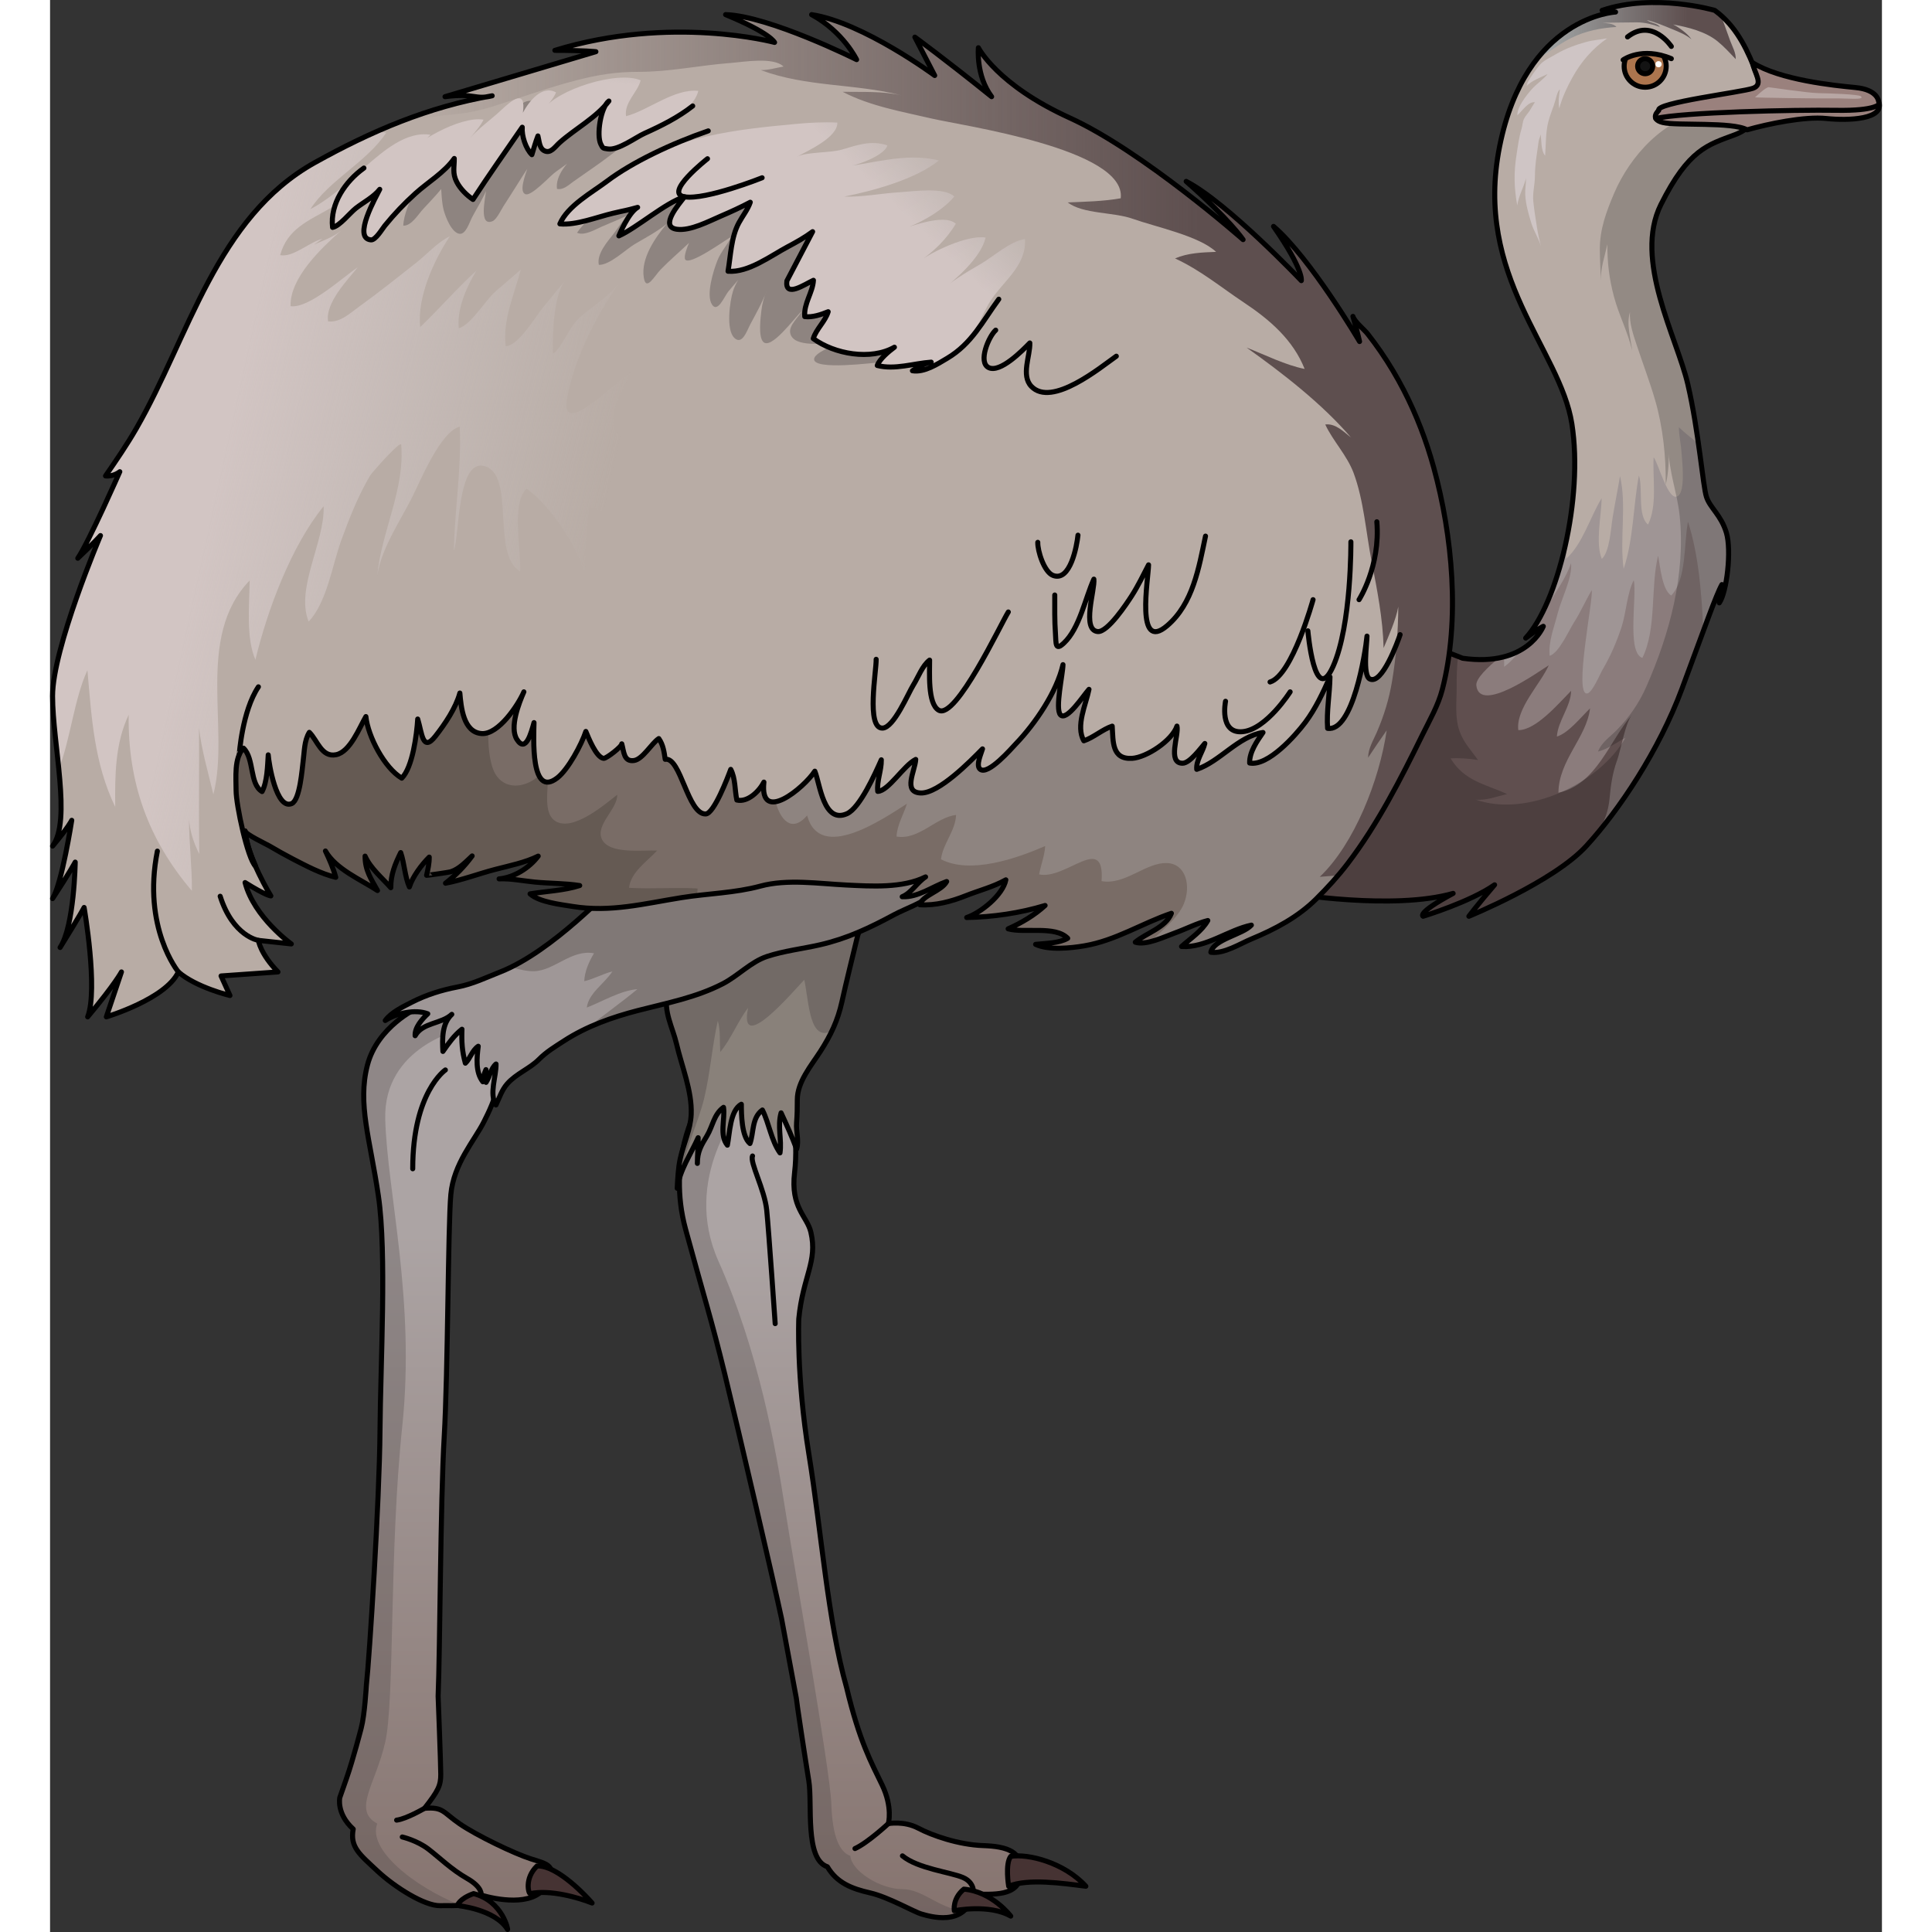 <?xml version="1.0" encoding="utf-8"?>
<!-- Created by: Science Figures, www.sciencefigures.org, Generator: Science Figures Editor -->
<!DOCTYPE svg PUBLIC "-//W3C//DTD SVG 1.1//EN" "http://www.w3.org/Graphics/SVG/1.1/DTD/svg11.dtd">
<svg version="1.1" id="Layer_1" xmlns="http://www.w3.org/2000/svg" xmlns:xlink="http://www.w3.org/1999/xlink" 
	 width="800px" height="800px" viewBox="0 0 363.332 383.188" enable-background="new 0 0 363.332 383.188"
	 xml:space="preserve">
<rect x="0" y="0" width="363.332" height="383.188" fill="#333333" stroke="none"/>
<g>
	<path fill="#B8ACA5" d="M245.956,177.193c0,0,20.417,3.402,32.327,0c-7.373,3.969-5.955,4.537-5.955,4.537
		s9.358-2.836,14.179-6.239c-3.403,3.97-5.104,6.239-5.104,6.239s16.731-6.807,23.253-13.896s14.462-18.999,18.999-31.192
		s6.806-18.715,7.939-20.7c0,0-0.436,2.924-0.523,3.628c1.496-2.113,2.464-10.387,1.408-13.908s-3.257-4.929-3.961-7.13
		s-1.517-12.977-3.684-22.31S314,51.556,319.5,40.556s9.334-11.833,14.667-13.833s6.166-7.167,4.333-12
		c-1.704-4.494-3.696-8.843-7.45-11.978c-0.284-0.237-0.578-0.467-0.883-0.689c0,0-12.001-3.5-22.334,0
		c2,0.167,2.667,0.333,2.667,0.333s-17.833,0.833-23,26.667s11.999,40.167,14.333,55s-2.828,35.667-9.164,42.5
		c2.664-2,3.498-2.334,3.498-2.334s-3.166,8.167-16,6.334c-14-5.668-13-2.834-13-2.834L245.956,177.193z"/>
	<g>
		<path fill="#8F9595" d="M302.314,96.417l-0.069,0.014c-0.007,0.094-0.014,0.188-0.021,0.282
			C302.257,96.615,302.279,96.512,302.314,96.417z"/>
		<path fill="#9F9595" d="M332.479,105.663c-1.056-3.521-3.257-4.929-3.961-7.13c-0.408-1.278-0.856-5.452-1.582-10.551
			c-1.324-1.053-2.67-2.083-3.879-3.246c0.017,1.682,0.418,3.341,0.526,5.023c0.1,1.529,0.823,7.508-0.687,8.605
			c-1.939,1.411-3.951-6.725-4.851-7.65c-0.227,4.198,0.782,9.482-1.102,13.327c-2.165-1.737-0.962-7.202-1.815-9.743
			c-1.15,6.059-1.048,12.609-3.029,18.523c-0.827-5.98,0.638-12.625-0.719-18.392c-0.456,2.743-1.032,5.532-1.479,8.306
			c-0.33,2.051-0.566,6.715-2.134,8.117c-1.313-3.165-0.071-8.609-0.028-12.045c-2.279,3.724-3.757,9.069-7.035,12.017
			c-0.124-1.864,0.29-3.692,0.531-5.536c0.06-0.451,0.099-0.923,0.134-1.403c-1.619,9.695-4.954,18.63-8.7,22.671
			c2.664-2,3.498-2.334,3.498-2.334s-2.378,6.113-11.337,6.57c0.311,1.943,0.723,3.898,1.275,5.869
			c2.289,8.17,5.105,16.838,14.029,19.36c4.93,1.394,9.837,0.976,14.317-1.171c3.536-5.564,6.834-11.845,9.202-18.209
			c4.537-12.193,6.806-18.715,7.939-20.7c0,0-0.436,2.924-0.523,3.628C332.566,117.458,333.534,109.184,332.479,105.663z"/>
	</g>
	<path fill="#A7ACAC" d="M333.25,8.14c-0.506-1.331-0.943-2.694-1.461-4.012c-0.169-0.43-0.367-0.836-0.578-1.234
		c-0.057-0.048-0.104-0.102-0.161-0.149c-0.284-0.237-0.578-0.467-0.883-0.689c0,0-12.001-3.5-22.334,0
		c2,0.167,2.667,0.333,2.667,0.333s-8.734,0.421-15.75,9.524c0.045-0.026,0.094-0.055,0.134-0.079
		c2.292-1.397,4.435-3.122,6.842-4.315c2.804-1.39,5.872-1.98,8.937-2.172c-0.54-0.708-1.93-0.72-2.752-0.834
		c2.267-0.008,4.536-0.078,6.811-0.078c1.606,0,3.104,0.416,4.575,0.916c-0.573-0.824-1.871-0.734-2.59-1.383
		c1.79,0.448,3.426,1.158,5.124,1.855c1.229,0.506,2.727,1.1,3.726,1.979c-0.722-1.096-2.483-2.372-3.637-2.948
		c2.99,0.546,6.431,1.408,8.808,3.339c1.338,1.086,2.432,2.315,3.61,3.538C334.35,10.4,333.715,9.366,333.25,8.14z"/>
	<linearGradient id="SVGID_1_" gradientUnits="userSpaceOnUse" x1="294.75" y1="6.207" x2="334.337" y2="6.207">
		<stop  offset="0" style="stop-color:#5C4F4F;stop-opacity:0"/>
		<stop  offset="0.758" style="stop-color:#5E4F4F"/>
	</linearGradient>
	<path fill="url(#SVGID_1_)" d="M333.25,8.14c-0.506-1.331-0.943-2.694-1.461-4.012c-0.169-0.43-0.367-0.836-0.578-1.234
		c-0.057-0.048-0.104-0.102-0.161-0.149c-0.284-0.237-0.578-0.467-0.883-0.689c0,0-12.001-3.5-22.334,0
		c2,0.167,2.667,0.333,2.667,0.333s-8.734,0.421-15.75,9.524c0.045-0.026,0.094-0.055,0.134-0.079
		c2.292-1.397,4.435-3.122,6.842-4.315c2.804-1.39,5.872-1.98,8.937-2.172c-0.54-0.708-1.93-0.72-2.752-0.834
		c2.267-0.008,4.536-0.078,6.811-0.078c1.606,0,3.104,0.416,4.575,0.916c-0.573-0.824-1.871-0.734-2.59-1.383
		c1.79,0.448,3.426,1.158,5.124,1.855c1.229,0.506,2.727,1.1,3.726,1.979c-0.722-1.096-2.483-2.372-3.637-2.948
		c2.99,0.546,6.431,1.408,8.808,3.339c1.338,1.086,2.432,2.315,3.61,3.538C334.35,10.4,333.715,9.366,333.25,8.14z"/>
	<path fill="#8B7C7C" d="M321.537,118.111c-1.812-1.104-2.204-5.892-2.595-7.915c-1.558,6.351-0.243,14.4-3.124,20.292
		c-3.172-1.037-1.015-12.487-1.713-15.419c-1.354,2.636-1.479,6.44-2.435,9.339c-0.963,2.918-2.183,5.756-3.743,8.402
		c-0.473,0.799-2.027,4.577-3.051,4.728c-2.688,0.394,1.194-18.457,0.908-20.492c-1.238,2.068-2.211,4.345-3.523,6.392
		c-1.061,1.652-2.947,6.011-4.826,6.638c-0.305-2.846,0.919-5.737,1.591-8.446c0.692-2.794,2.961-7.097,2.65-9.925
		c-1.101,3.162-3.325,6.132-5.053,8.976c-0.927,1.525-1.897,3.354-2.973,5.152c1.887-1.357,2.516-1.611,2.516-1.611
		s-1.097,2.82-4.604,4.773c-0.958,1.279-2.002,2.42-3.166,3.254v-1.994c-2.156,0.569-4.855,0.782-8.229,0.301
		c-1.887-0.764-3.492-1.369-4.874-1.852c-0.047,0.715-0.068,1.44-0.038,2.188c0.369,8.938,7.448,17.311,11.937,24.635
		c1.519,2.477,6.091,11.402,11.254,17.353c2.416-1.602,4.618-3.314,6.21-5.045c6.521-7.089,14.462-18.999,18.999-31.192
		c1.729-4.646,3.126-8.463,4.259-11.524c-0.326-7.093-0.896-15-3.048-21.631C324.015,107.718,324.635,114.895,321.537,118.111z"/>
	<g>
		<path fill="#604F4F" d="M313.759,141.768c-4.45,5.076-6.995,13.842-14.593,15.46c0.042-6.422,5.621-11.013,6.269-16.729
			c-1.847,1.789-4.276,4.89-6.579,5.592c0.221-3.159,2.744-5.896,2.83-9.079c-2.41,2.422-6.955,7.833-10.479,7.801
			c-0.53-4.267,4.441-9.19,6.038-12.861c-1.946,1.201-13.724,9.731-14.361,4.01c-0.153-1.378,2.291-3.623,4.444-5.458
			c-1.962,0.375-4.324,0.459-7.16,0.055c-14-5.668-13-2.834-13-2.834l-21.211,49.471c0,0,20.417,3.402,32.327,0
			c-7.373,3.969-5.955,4.537-5.955,4.537s9.358-2.836,14.179-6.239c-3.403,3.97-5.104,6.239-5.104,6.239
			c7.156-2.912,14.646-6.5,20.615-11.451c3.98-3.303,6.791-6.713,7.286-11.875c0.26-2.715,0.555-4.994,1.498-7.6
			C311.549,148.738,312.441,143.309,313.759,141.768z"/>
	</g>
	<path fill="none" stroke="#000000" stroke-linecap="round" stroke-linejoin="round" stroke-miterlimit="10" d="M245.956,177.193
		c0,0,20.417,3.402,32.327,0c-7.373,3.969-5.955,4.537-5.955,4.537s9.358-2.836,14.179-6.239c-3.403,3.97-5.104,6.239-5.104,6.239
		s16.731-6.807,23.253-13.896s14.462-18.999,18.999-31.192s6.806-18.715,7.939-20.7c0,0-0.436,2.924-0.523,3.628
		c1.496-2.113,2.464-10.387,1.408-13.908s-3.257-4.929-3.961-7.13s-1.517-12.977-3.684-22.31S314,51.556,319.5,40.556
		s9.334-11.833,14.667-13.833s6.166-7.167,4.333-12c-1.704-4.494-3.696-8.843-7.45-11.978c-0.284-0.237-0.578-0.467-0.883-0.689
		c0,0-12.001-3.5-22.334,0c2,0.167,2.667,0.333,2.667,0.333s-17.833,0.833-23,26.667s11.999,40.167,14.333,55
		s-2.828,35.667-9.164,42.5c2.664-2,3.498-2.334,3.498-2.334s-3.166,8.167-16,6.334c-14-5.668-13-2.834-13-2.834L245.956,177.193z"
		/>
	
		<circle fill="#AC754E" stroke="#000000" stroke-linecap="round" stroke-linejoin="round" stroke-miterlimit="10" cx="316.371" cy="13.132" r="4.169"/>
	
		<circle fill="#131313" stroke="#000000" stroke-linecap="round" stroke-linejoin="round" stroke-miterlimit="10" cx="316.37" cy="13.132" r="1.495"/>
	<circle fill="#FFFFFF" cx="319.024" cy="12.735" r="0.614"/>
	<path fill="#CFC5C5" d="M298.718,10.718c-0.07,0.041-0.141,0.083-0.211,0.125c-1.038,0.624-2.271,1.123-3.071,2.067
		c-0.848,1-1.72,2.251-2.36,3.411c-0.098,0.177-0.159,0.67-0.266,0.785c1.035-1.125,2.844-1.757,4.222-2.416
		c-0.918,1.124-2.239,1.958-3.202,3.06c-1.006,1.152-2.879,3.48-2.812,5.116c0.885-0.758,2.133-2.759,3.475-2.587
		c-0.36,0.548-0.686,1.142-1.044,1.699c-0.349,0.542-0.829,1.008-1.111,1.592c-0.292,0.603-0.278,1.284-0.476,1.933
		c-0.508,1.668-0.726,3.406-0.996,5.124c-0.578,3.661-0.497,6.558,0.129,10.121c0.283-1.922,1.275-3.552,1.733-5.376
		c0.025,1.072-0.194,2.131-0.144,3.198c0.091,1.931,0.65,3.861,1.213,5.7c0.494,1.614,1.506,3.05,1.928,4.684
		c-0.328-1.269-0.626-2.625-0.83-3.945c-0.258-1.661-0.531-3.342-0.706-5.014c-0.188-1.797,0.316-3.312,0.319-5.095
		c0.004-2.386,0.433-4.604,0.744-6.935c0.052-0.385,0.434-1.105,0.389-1.446c0.165,1.257,0.041,3.37,0.889,4.356
		c0.168-2.204,0.084-4.591,0.631-6.733c0.371-1.454,1.008-2.834,1.412-4.286c0.181-0.646,0.383-1.663,0.877-2.152
		c-0.155,1.238-0.363,2.539-0.111,3.801c0.482-1.966,1.587-4.326,2.625-6.184c1.75-3.133,3.941-5.66,6.873-7.718
		c-1.359,0.264-2.786,0.339-4.163,0.717C302.6,8.886,300.578,9.633,298.718,10.718z"/>
	<path fill="#B8ACA5" d="M311.998,11.883c0,0,3.702-2.711,9.561-0.247c0,0-1.594-4.719-5.711-5.087S311.998,11.883,311.998,11.883z"
		/>
	<path fill="none" stroke="#000000" stroke-linecap="round" stroke-linejoin="round" stroke-miterlimit="10" d="M311.998,11.883
		c0,0,3.702-2.711,9.561-0.247"/>
	<path fill="none" stroke="#000000" stroke-linecap="round" stroke-linejoin="round" stroke-miterlimit="10" d="M321.559,9.208
		c0,0-3.801-5.731-8.688-1.884"/>
	<path opacity="0.2" d="M328.427,22.254c-8.278,1.063-15.113,8.813-18.196,16.04c-1.566,3.672-2.868,7.161-2.854,11.181
		c0.008,2.068,0.15,4.112,0.187,6.149c0.007-2.639,0.747-4.666,1.312-7.18c-0.028,3.634,0.363,6.836,1.299,10.372
		c0.958,3.618,2.781,7.074,3.609,10.688c-0.26-2.398-1.184-5.16-0.424-7.604c-0.17,2.097,0.643,4.465,1.293,6.43
		c1.224,3.695,2.616,7.334,3.704,11.072c1.532,5.265,2.16,11.238,2.087,16.726c0.529-2.115,0.703-4.961,0.569-7.146
		c0.024,4.466,1.743,8.875,2.2,13.326c1.191,11.599-1.978,23.406-6.64,33.942c-1.429,3.229-3.359,6.017-5.832,8.542
		c-1.313,1.342-3.053,2.465-3.722,4.27c1.93-0.477,3.699-1.824,5.429-2.723c-5.182,9.126-19.583,15.834-29.663,12.259
		c2.141,0.204,4.218-0.675,6.229-1.102c-4.446-2.003-8.497-2.578-11.234-7.075c1.845-0.109,3.693,0.039,5.444,0.32
		c-1.384-1.932-2.878-3.469-3.688-5.775c-0.948-2.705-0.549-5.76-0.552-8.593c-0.002-2.021,0.007-4.132,0.293-6.171
		c-4.677-1.857-7.562-2.705-9.331-3.023c-2.149,5.396-3.686,10.884-6.688,15.91c-1.957,3.277-4.1,6.232-6.52,8.959l-10.782,25.146
		c0,0,20.417,3.402,32.327,0c-7.373,3.969-5.955,4.537-5.955,4.537s9.358-2.836,14.179-6.239c-3.403,3.97-5.104,6.239-5.104,6.239
		s16.731-6.807,23.253-13.896s14.462-18.999,18.999-31.192s6.806-18.715,7.939-20.7c0,0-0.436,2.924-0.523,3.628
		c1.496-2.113,2.464-10.387,1.408-13.908s-3.257-4.929-3.961-7.13s-1.517-12.977-3.684-22.31S314,51.556,319.5,40.556
		s9.334-11.833,14.667-13.833c1.854-0.695,3.152-1.779,3.996-3.092C334.849,22.368,331.127,21.908,328.427,22.254z"/>
	<path fill="none" stroke="#000000" stroke-linecap="round" stroke-linejoin="round" stroke-miterlimit="10" d="M150.707,370.27"/>
	<linearGradient id="SVGID_2_" gradientUnits="userSpaceOnUse" x1="158.735" y1="415.89" x2="158.735" y2="242.473">
		<stop  offset="0" style="stop-color:#7C6761"/>
		<stop  offset="0.989" style="stop-color:#ACA4A4"/>
	</linearGradient>
	<path fill="url(#SVGID_2_)" d="M148.022,336.867c0,0.412,1.726,11.803,2.466,16.33c0.74,4.525-0.847,15.566,3.68,17.049
		c1.893,3.209,4.855,4.361,8.477,5.184c3.621,0.824,8.723,3.785,10.204,4.197s8.64,2.717,10.286-3.949
		c3.868,0,8.971,0.576,9.464-3.951c0.493-4.525-2.799-5.514-7.571-5.678s-10.039-1.975-12.837-3.457
		c-2.798-1.48-5.925-0.904-5.925-0.904s0.905-3.209-1.234-7.652c-2.14-4.445-4.478-8.572-7.04-19.293
		c-3.75-13.25-4.991-30.854-7.491-46.354s-2.001-26.832-2.001-26.832c0.833-8.5,3.774-11.311,2.396-17.166
		c-0.756-3.215-4.063-4.834-3.229-11.834s-0.833-14-0.833-14s-2-6-7.507-6.334c-5.507-0.332-10.988,7.602-10.988,7.602
		s-6.042,10.205-2.286,24.004s5.062,17.637,7.756,28.66s9.876,41.969,11.265,48.502L148.022,336.867z"/>
	<path opacity="0.3" fill="#4C4545" d="M181.179,379.037c-5.079-0.639-8.054-4.336-12.117-4.348
		c-4.566-0.014-10.173-3.721-10.327-6.604c-2.119-0.723-3.58-3.799-3.776-10.283c-0.196-6.486-7.469-47.563-9.237-58.961
		c-1.769-11.4-5.109-30.658-13.167-48.74c-7.269-16.311,4.029-30.382,6.311-32.98c0.247-0.281,0.389-0.429,0.389-0.429l-7.146-1.1
		c-2.243,2.034-3.77,4.231-3.77,4.231s-6.042,10.205-2.286,24.004s5.062,17.637,7.756,28.66s9.876,41.969,11.265,48.502l2.95,15.877
		c0,0.412,1.726,11.803,2.466,16.33c0.74,4.525-0.847,15.566,3.68,17.049c1.893,3.209,4.855,4.361,8.477,5.184
		c3.621,0.824,8.723,3.785,10.204,4.197C173.979,379.941,178.408,381.344,181.179,379.037z"/>
	<path fill="none" stroke="#000000" stroke-linecap="round" stroke-linejoin="round" stroke-miterlimit="10" d="M148.022,336.867
		c0,0.412,1.726,11.803,2.466,16.33c0.74,4.525-0.847,15.566,3.68,17.049c1.893,3.209,4.855,4.361,8.477,5.184
		c3.621,0.824,8.723,3.785,10.204,4.197s8.64,2.717,10.286-3.949c3.868,0,8.971,0.576,9.464-3.951
		c0.493-4.525-2.799-5.514-7.571-5.678s-10.039-1.975-12.837-3.457c-2.798-1.48-5.925-0.904-5.925-0.904s0.905-3.209-1.234-7.652
		c-2.14-4.445-4.478-8.572-7.04-19.293c-3.75-13.25-4.991-30.854-7.491-46.354s-2.001-26.832-2.001-26.832
		c0.833-8.5,3.774-11.311,2.396-17.166c-0.756-3.215-4.063-4.834-3.229-11.834s-0.833-14-0.833-14s-2-6-7.507-6.334
		c-5.507-0.332-10.988,7.602-10.988,7.602s-6.042,10.205-2.286,24.004s5.062,17.637,7.756,28.66s9.876,41.969,11.265,48.502
		L148.022,336.867z"/>
	<path fill="none" stroke="#000000" stroke-linecap="round" stroke-linejoin="round" stroke-miterlimit="10" d="M183.135,375.678
		c0,0,0.41-2.223-2.059-3.293c-2.469-1.068-8.971-1.77-12.015-4.299"/>
	<path fill="#89817A" d="M124.246,207.02c1.025,4.432,3.107,9.389,2.916,13.982c-0.13,3.092-1.508,5.764-2.16,8.744
		c-0.427,1.949-0.51,3.969-0.61,5.941c0.456-3.572,2.746-6.863,4.15-10.039c0.042,1.699-0.153,3.395-0.155,5.1
		c0.003-2.373,0.773-3.584,1.907-5.471c1.135-1.889,1.362-4.264,3.282-5.648c0.344,2.324-0.886,5.492,0.761,7.502
		c0.473-2.246,0.501-6.895,2.773-8.115c0.006,1.951,0.035,6.383,1.708,7.789c0.779-2.143,0.328-5.092,2.467-6.65
		c1.358,2.713,1.737,6.016,3.492,8.506c0.384-2.67-0.541-5.207,0.214-7.941c1.04,2.254,2.228,4.846,3.081,7.189
		c0.51-1.627-0.143-3.52-0.009-5.201c0.126-1.6,0.151-3,0.146-4.58c-0.011-3.531,2.761-6.775,4.578-9.599
		c2.047-3.179,3.451-6.126,4.265-9.815c0.951-4.314,2.032-8.561,3.061-12.857c0.459-1.918,2.244-4.25,2.104-6.21
		c-0.159-2.202-2.464-3.155-4.279-3.595c-10.959-2.649-25.399,3.076-31.72,12.273c-1.793,2.61-2.867,5.874-3.727,8.902
		C121.57,200.463,123.518,203.876,124.246,207.02z"/>
	<path opacity="0.4" fill="#514A4A" d="M162.037,181.055c-7.766-1.143-18.426,3.564-25.069,5.319
		c-3.672,0.97-7.48,1.822-11.254,2.743c-1.493,2.461-2.448,5.379-3.224,8.109c-0.92,3.236,1.027,6.649,1.756,9.793
		c1.025,4.432,3.107,9.389,2.916,13.982c-0.13,3.092-1.508,5.764-2.16,8.744c-0.427,1.949-0.51,3.969-0.61,5.941
		c0.146-1.137,0.486-2.24,0.915-3.324c0.852-4.885,3.34-10.008,4.42-14.486c1.245-5.158,1.564-10.316,2.711-15.404
		c0.553,1.79,0.354,4.119,0.482,6.189c2.061-2.439,3.568-6.234,5.525-8.76c-1.984,9.713,9.205-3.576,11.151-5.576
		c0.976,4.801,1.027,12.321,5.458,10.178c0.863-1.809,1.531-3.678,1.997-5.791c0.951-4.314,2.032-8.561,3.061-12.857
		C160.465,184.381,161.595,182.662,162.037,181.055z"/>
	<path fill="none" stroke="#000000" stroke-linecap="round" stroke-linejoin="round" stroke-miterlimit="10" d="M124.246,207.02
		c1.025,4.432,3.107,9.389,2.916,13.982c-0.13,3.092-1.508,5.764-2.16,8.744c-0.427,1.949-0.51,3.969-0.61,5.941
		c0.456-3.572,2.746-6.863,4.15-10.039c0.042,1.699-0.153,3.395-0.155,5.1c0.003-2.373,0.773-3.584,1.907-5.471
		c1.135-1.889,1.362-4.264,3.282-5.648c0.344,2.324-0.886,5.492,0.761,7.502c0.473-2.246,0.501-6.895,2.773-8.115
		c0.006,1.951,0.035,6.383,1.708,7.789c0.779-2.143,0.328-5.092,2.467-6.65c1.358,2.713,1.737,6.016,3.492,8.506
		c0.384-2.67-0.541-5.207,0.214-7.941c1.04,2.254,2.228,4.846,3.081,7.189c0.51-1.627-0.143-3.52-0.009-5.201
		c0.126-1.6,0.151-3,0.146-4.58c-0.011-3.531,2.761-6.775,4.578-9.599c2.047-3.179,3.451-6.126,4.265-9.815
		c0.951-4.314,2.032-8.561,3.061-12.857c0.459-1.918,2.244-4.25,2.104-6.21c-0.159-2.202-2.464-3.155-4.279-3.595
		c-10.959-2.649-25.399,3.076-31.72,12.273c-1.793,2.61-2.867,5.874-3.727,8.902C121.57,200.463,123.518,203.876,124.246,207.02z"/>
	<linearGradient id="SVGID_3_" gradientUnits="userSpaceOnUse" x1="78.407" y1="415.889" x2="78.407" y2="242.474">
		<stop  offset="0" style="stop-color:#7C6761"/>
		<stop  offset="0.989" style="stop-color:#ACA4A4"/>
	</linearGradient>
	<path fill="url(#SVGID_3_)" d="M76.967,336.426c0.375-8.824,0.456-38.668,1.207-51.436s0.751-41.867,1.314-48.064
		c0.563-6.195,4.694-10.701,6.571-14.457c1.877-3.754,5.258-10.326,1.502-19.714s-14.729-2.824-14.729-2.824
		s-7.916,3.646-9.896,11.354c-1.979,7.708,0.521,14.582,2.188,25.936c1.667,11.355,0.417,33.02,0.313,46.666
		s-2.082,44.793-2.707,50.418c0,0-0.323,5.844-1.016,8.439c0,0-1.597,6.209-2.924,10c-1.327,3.793-1.327,3.793-1.327,3.793
		s-0.705,3.166,2.663,6.234c-0.674,3.594,1.272,5.014,4.79,8.309c3.518,3.293,9.432,6.959,12.425,6.885s6.661,0.449,8.158-2.096
		c2.77,0.824,10.254,2.396,12.799-1.721s0.375-4.416-2.919-5.463c-3.294-1.049-10.778-4.641-14.146-6.961s-3.219-3.367-6.961-3.068
		c2.77-3.52,3.219-4.566,3.219-6.736C77.49,349.748,76.967,336.426,76.967,336.426z"/>
	<path opacity="0.3" fill="#4C4545" d="M64.896,361.688c-4.96-2.656-0.333-7.799,1.576-16.131
		c1.909-8.334,0.757-37.668,3.384-62.668s-2.96-46.332-3.376-60.877s15.218-17.878,15.218-17.878l-4.769-5.909
		c-2.344,0.659-4.098,1.706-4.098,1.706s-7.916,3.646-9.896,11.354c-1.979,7.708,0.521,14.582,2.188,25.936
		c1.667,11.355,0.417,33.02,0.313,46.666s-2.082,44.793-2.707,50.418c0,0-0.323,5.844-1.016,8.439c0,0-1.597,6.209-2.924,10
		c-1.327,3.793-1.327,3.793-1.327,3.793s-0.705,3.166,2.663,6.234c-0.674,3.594,1.272,5.014,4.79,8.309
		c3.518,3.293,9.432,6.959,12.425,6.885c1.317-0.031,2.765,0.051,4.101-0.064C71.969,374.104,62.945,366.719,64.896,361.688z"/>
	<path fill="none" stroke="#000000" stroke-linecap="round" stroke-linejoin="round" stroke-miterlimit="10" d="M76.967,336.426
		c0.375-8.824,0.456-38.668,1.207-51.436s0.751-41.867,1.314-48.064c0.563-6.195,4.694-10.701,6.571-14.457
		c1.877-3.754,5.258-10.326,1.502-19.714s-14.729-2.824-14.729-2.824s-7.916,3.646-9.896,11.354
		c-1.979,7.708,0.521,14.582,2.188,25.936c1.667,11.355,0.417,33.02,0.313,46.666s-2.082,44.793-2.707,50.418
		c0,0-0.323,5.844-1.016,8.439c0,0-1.597,6.209-2.924,10c-1.327,3.793-1.327,3.793-1.327,3.793s-0.705,3.166,2.663,6.234
		c-0.674,3.594,1.272,5.014,4.79,8.309c3.518,3.293,9.432,6.959,12.425,6.885s6.661,0.449,8.158-2.096
		c2.77,0.824,10.254,2.396,12.799-1.721s0.375-4.416-2.919-5.463c-3.294-1.049-10.778-4.641-14.146-6.961s-3.219-3.367-6.961-3.068
		c2.77-3.52,3.219-4.566,3.219-6.736C77.49,349.748,76.967,336.426,76.967,336.426z"/>
	<path fill="none" stroke="#000000" stroke-linecap="round" stroke-linejoin="round" stroke-miterlimit="10" d="M85.499,375.869
		c0,0,0.374-1.496-2.77-3.293c-3.144-1.795-5.464-4.115-7.709-5.838c-2.245-1.721-5.164-2.395-5.164-2.395"/>
	<path fill="#9F9797" d="M111.943,175.861c-0.596,0-12.114,12.766-22.641,16.908c-2.859,1.126-5.499,2.418-8.496,2.988
		c-3.13,0.594-6.188,1.553-9.03,3.004c-1.716,0.875-4.146,2.034-5.296,3.643c2.176-1.434,5.914-2.305,8.435-1.33
		c-1.099,1.018-2.626,2.73-2.507,4.348c1.487-2.66,5.22-2.313,7.271-4.239c-1.979,1.857-1.893,4.845-1.764,7.353
		c1.118-1.602,2.25-3.205,3.782-4.401c-0.093,2.448,0.013,4.364,0.671,6.733c0.95-0.871,1.309-2.506,2.557-3.357
		c-0.284,2.242-0.587,5.132,0.917,7.045c-0.052-0.856,0.31-1.643,0.61-2.41c0.063,0.82,0.043,1.691,0.023,2.529
		c0.767-1.156,0.9-2.717,1.975-3.643c0.071,2.405-1.41,5.918-0.015,8.128c0.693-1.431,1.153-2.961,2.228-4.185
		c1.791-2.041,4.465-3.01,6.295-4.852c1.522-1.533,3.205-2.53,5.012-3.701c4.444-2.879,9.495-4.67,14.594-5.992
		c5.742-1.488,11.542-2.568,16.86-5.316c3.016-1.557,5.593-4.366,8.794-5.418c3.364-1.107,6.991-1.51,10.438-2.297
		c5.388-1.229,9.862-3.346,14.699-5.95c2.388-1.286,5.856-2.372,7.804-4.283c0.764-0.75,1.054-1.653,1.911-2.37
		c0.867-0.726,1.95-1.055,2.445-2.171c1.094-2.467-0.908-3.577-2.955-4.45c-6.789-2.896-14.196-3.334-21.474-3.352
		c-3.874-0.011-7.747,0.047-11.621,0.018c-3.625-0.027-7.69-0.789-11.265-0.254c-6.872,1.029-12.592,3.786-18.242,7.766"/>
	<path opacity="0.4" fill="#544A45" d="M176.561,168.174c-6.789-2.896-14.196-3.334-21.474-3.352
		c-3.874-0.011-7.747,0.047-11.621,0.018c-3.625-0.027-7.69-0.789-11.265-0.254c-6.872,1.029-12.592,3.786-18.242,7.766l-2.016,3.51
		c-0.556,0-10.619,11.109-20.515,15.963c1.667,0.485,3.315,0.846,4.611,0.801c4.03-0.137,7.374-4.373,11.85-3.553
		c-0.995,1.629-1.859,3.613-1.94,5.535c1.844-0.41,3.765-1.497,5.585-1.942c-1.56,2.425-4.733,4.315-5.076,7.169
		c3.152-1.221,6.736-3.398,10.03-3.64c-3.26,2.696-6.681,5.108-9.956,7.729c3.212-1.498,6.608-2.606,10.032-3.494
		c5.742-1.488,11.542-2.568,16.86-5.316c3.016-1.557,5.593-4.366,8.794-5.418c3.364-1.107,6.991-1.51,10.438-2.297
		c5.388-1.229,9.862-3.346,14.699-5.95c2.388-1.286,5.856-2.372,7.804-4.283c0.764-0.75,1.054-1.653,1.911-2.37
		c0.867-0.726,1.95-1.055,2.445-2.171C180.609,170.157,178.607,169.047,176.561,168.174z"/>
	<path fill="none" stroke="#000000" stroke-linecap="round" stroke-linejoin="round" stroke-miterlimit="10" d="M111.943,175.861
		c-0.596,0-12.114,12.766-22.641,16.908c-2.859,1.126-5.499,2.418-8.496,2.988c-3.13,0.594-6.188,1.553-9.03,3.004
		c-1.716,0.875-4.146,2.034-5.296,3.643c2.176-1.434,5.914-2.305,8.435-1.33c-1.099,1.018-2.626,2.73-2.507,4.348
		c1.487-2.66,5.22-2.313,7.271-4.239c-1.979,1.857-1.893,4.845-1.764,7.353c1.118-1.602,2.25-3.205,3.782-4.401
		c-0.093,2.448,0.013,4.364,0.671,6.733c0.95-0.871,1.309-2.506,2.557-3.357c-0.284,2.242-0.587,5.132,0.917,7.045
		c-0.052-0.856,0.31-1.643,0.61-2.41c0.063,0.82,0.043,1.691,0.023,2.529c0.767-1.156,0.9-2.717,1.975-3.643
		c0.071,2.405-1.41,5.918-0.015,8.128c0.693-1.431,1.153-2.961,2.228-4.185c1.791-2.041,4.465-3.01,6.295-4.852
		c1.522-1.533,3.205-2.53,5.012-3.701c4.444-2.879,9.495-4.67,14.594-5.992c5.742-1.488,11.542-2.568,16.86-5.316
		c3.016-1.557,5.593-4.366,8.794-5.418c3.364-1.107,6.991-1.51,10.438-2.297c5.388-1.229,9.862-3.346,14.699-5.95
		c2.388-1.286,5.856-2.372,7.804-4.283c0.764-0.75,1.054-1.653,1.911-2.37c0.867-0.726,1.95-1.055,2.445-2.171
		c1.094-2.467-0.908-3.577-2.955-4.45c-6.789-2.896-14.196-3.334-21.474-3.352c-3.874-0.011-7.747,0.047-11.621,0.018
		c-3.625-0.027-7.69-0.789-11.265-0.254c-6.872,1.029-12.592,3.786-18.242,7.766"/>
	<path fill="#B8ACA5" d="M258.41,62.397c1.05,3.675,1.313,4.988,1.313,4.988s-9.712-16.538-17.063-22.838
		c6.037,8.663,5.513,10.763,5.513,10.763s-14.7-15.487-22.838-19.688c8.662,7.612,11.287,11.55,11.287,11.55
		s-19.95-17.587-34.388-24.15S184.122,9.11,184.122,9.11s-0.525,5.512,2.625,9.712c-9.45-7.612-15.226-11.813-15.226-11.813
		l3.938,7.613c0,0-14.176-10.5-24.413-12.075c6.3,3.413,8.925,8.925,8.925,8.925s-17.325-8.662-25.987-8.925
		c8.925,3.675,9.713,5.512,9.713,5.512s-20.475-5.512-43.575,1.575c5.774,0,8.138,0.263,8.138,0.263s-22.839,6.825-29.926,8.925
		c6.038-0.788,5.818,0.706,9.354-0.179c-12.655,2.184-23.925,6.987-35.138,13.227C32.966,42.768,27.554,66.46,17.132,84.585
		c-1.877,3.264-3.997,6.354-6.132,9.45c1.667,0.167,2.834-0.833,2.834-0.833s-6.168,14-8.334,17.167c3.334-3.167,4.5-4.5,4.5-4.5
		s-9.5,22.333-9.5,31.833s3.801,24.643,0,29.758c3.255-3.881,3.801-5.115,3.801-5.115S2.36,174.867,0.5,177.865
		c3.255-4.938,4.489-7.231,4.489-7.231s-0.176,12.7-2.998,16.933c4.057-6.525,4.762-7.938,4.762-7.938s2.823,16.229,0.706,21.696
		c5.468-6.526,6.702-8.909,6.702-8.909l-2.998,8.909c0,0,11.817-3.532,14.287-8.909c3.528,3.088,10.23,4.676,10.23,4.676
		l-1.764-3.881c0,0,7.585-0.533,11.289-0.795c-3.528-3.614-3.881-6.26-3.881-6.26l6.526,0.705c0,0-7.408-5.292-9.172-12.171
		c4.233,2.646,5.115,2.646,5.115,2.646s-4.586-7.408-5.115-12.876c0.064,0.663,4.166,2.577,4.848,2.979
		c1.518,0.894,3.052,1.76,4.616,2.569c2.669,1.383,5.598,2.938,8.52,3.641c-0.501-1.857-1.229-3.477-2.046-5.219
		c2.057,3.619,7.015,5.67,10.325,7.839c-1.286-2.328-2.466-3.989-2.463-6.825c1.041,2.384,3.404,4.35,5.102,6.264
		c-0.017-2.605,0.847-4.686,1.966-6.965c0.744,2.18,0.818,4.788,1.721,6.816c0.658-2.055,2.419-4.41,3.938-5.92
		c0.006,1.305-0.257,2.385-0.523,3.613c-0.009,0.043,4.316-0.551,4.846-0.725c1.645-0.541,2.951-1.978,4.188-3.118
		c-1.552,2.12-3.274,3.852-5.286,5.412c3.271-0.618,6.613-1.894,9.86-2.738c2.799-0.729,5.973-1.36,8.527-2.638
		c-1.756,2.346-4.809,4.257-7.759,4.516c2.304-0.103,4.745,0.397,7.033,0.625c2.956,0.295,6.038,0.233,8.958,0.697
		c-3.054,0.998-6.659,1.126-9.847,1.648c1.826,1.649,6.106,2.117,8.419,2.494c7.523,1.225,14.311-0.582,21.634-1.748
		c5.229-0.832,10.592-0.912,15.646-2.286c5.312-1.444,11.617-0.477,17.033-0.212c4.909,0.24,11.139,0.667,15.712-1.611
		c-1.653,1.07-2.819,3.203-4.635,3.93c3.16,0.164,5.962-2.007,8.819-3.014c-1.012,1.91-4.846,2.723-5.322,4.607
		c3.113,0.2,6.242-0.648,9.111-1.787c2.698-1.072,5.442-1.742,7.948-3.154c-0.578,2.994-4.947,6.531-7.762,7.475
		c5.248-0.096,10.512-0.873,15.549-2.389c-2.094,1.926-4.729,3.479-7.33,4.63c3.228,0.91,9.309-0.688,11.813,1.878
		c-1.769,1.006-4.355,0.988-6.369,1.203c2.568,1.206,6.976,0.752,9.683,0.288c6.261-1.073,11.37-4.442,17.251-6.448
		c-1.078,2.834-5.025,3.916-7.162,5.732c2.157,0.703,5.861-1.12,7.881-1.844c2.151-0.77,4.294-1.896,6.502-2.457
		c-1.142,2.058-3.468,3.606-5.208,5.15c4.767,0.338,9.296-3.287,13.849-4.237c-1.711,1.878-7.514,2.806-8.036,5.382
		c2.597,0.365,5.775-1.691,8.064-2.639c4.695-1.943,9.237-4.361,12.833-7.938c2.23-2.219,4.333-4.511,6.243-7.016
		c5.938-7.785,10.502-16.75,14.811-25.51c1.448-2.943,3.134-5.828,3.958-9.021c3.565-13.82,2.022-30.475-1.712-44.036
		c-1.453-5.275-3.409-10.417-5.917-15.282c-1.356-2.63-2.871-5.178-4.545-7.619c-0.837-1.22-1.713-2.414-2.627-3.578
		C260.625,64.971,258.715,63.463,258.41,62.397z"/>
	<path opacity="0.4" fill="#514A4A" d="M118.538,37.026c-4.648,1.804-11.129,4.83-14.023,9.136c1.45,0.667,3.583-0.633,4.929-1.22
		c2.109-0.918,4.322-1.749,6.313-2.91c-1.665,0.574-2.98,3.062-4.024,4.386c-1.221,1.549-3.347,3.962-2.888,6.113
		c2.139,0.088,5.331-3.051,7.108-4.106c2.17-1.289,4.451-2.466,6.37-4.044c-2.29,2.746-5.207,6.882-4.552,10.729
		c0.47,2.757,2.104-0.385,3.342-1.659c1.79-1.842,3.766-3.516,5.625-5.28c-0.268,0.56-1.135,2.745-0.758,3.306
		c0.848,1.262,7.787-3.751,9.125-4.518c-0.756,1.627-2.049,2.962-2.73,4.671c-0.734,1.843-2.375,6.896-1.064,8.814
		c1.118,1.637,2.428-1.626,3.188-2.591c1.164-1.476,2.635-2.793,3.373-4.504c-0.918,1.36-1.952,2.882-2.437,4.454
		c-0.592,1.918-1.416,7.517,0.255,9.185c1.58,1.576,2.52-1.393,3.225-2.721c1.115-2.102,2.373-4.298,3.177-6.533
		c-0.502,1.185-0.882,2.656-1.021,3.953c-0.145,1.334-0.609,4.917,0.313,6.05c1.539,1.892,6.281-4.75,7.715-6.034
		c-0.582,1.142-2.619,2.832-2.296,4.371c0.646,3.078,7.249,1.876,9.425,2c-0.938,0.572-4.681,1.917-4.69,3.167
		c-0.018,2.251,11.723,0.708,13.213,0.609c3.335-0.221,16.239,0.405,15.397-5.959c-0.24-1.812-2.216-3.666-3.264-5.111
		c-2.543-3.511-5.076-7.072-8.319-9.972c-3.339-2.985-6.518-5.606-9.529-8.918c-7.791-8.568-20.94-9.216-31.522-6.992"/>
	<path opacity="0.4" fill="#514A4A" d="M72.123,38.022c-0.795,2.032-1.974,4.526-2.063,6.733c1.602,0.084,2.935-2.207,3.893-3.244
		c1.221-1.321,2.483-2.629,3.626-4.009c0.094,1.418,0.136,2.767,0.496,4.171c0.313,1.218,1.552,4.526,3.15,4.702
		c1.264,0.138,1.97-2.317,2.49-3.296c0.918-1.728,1.977-3.401,2.749-5.196c-0.11,1.328-1.507,7.168,1.311,5.981
		c0.806-0.339,1.736-2.333,2.19-3.025c0.847-1.289,1.659-2.605,2.488-3.905c0.725-1.135,1.478-2.369,2.189-3.438
		c-0.328,1.061-1.78,4.74-0.242,5.047c1.19,0.239,4.684-3.502,5.574-4.205c1.475-1.164,3.479-2.249,4.545-3.837
		c-1.896,1.619-4.33,4.323-3.978,6.962c1.254,0.27,2.306-0.765,3.242-1.438c1.9-1.367,3.854-2.659,5.745-4.039
		c1.23-0.899,2.4-1.798,3.609-2.737c1.994-1.549,5.034-4.196,5.324-6.862c-2.765-0.336-5.438,1.852-8.041,2.539
		c-0.1-1.783,0.552-3.282,1.326-4.876c0.6-1.232,1.742-2.656,0.472-3.28c-1.765-0.867-5.61,1.466-7.047,2.247
		c-2.071,1.126-4.368,3.372-6.618,3.989c-1.414-1.806-2.402-4.065-4.969-2.472c-3.529,2.192-5.617,6.234-9.059,8.337
		c0.367-0.225-1.876-2.106-2.177-2.209c-0.951-0.328-2.235-0.083-3.081,0.453C75.755,29.343,73.57,34.321,72.123,38.022z"/>
	<linearGradient id="SVGID_4_" gradientUnits="userSpaceOnUse" x1="123.088" y1="118.199" x2="-12.912" y2="88.198">
		<stop  offset="0.118" style="stop-color:#CCC5C5;stop-opacity:0"/>
		<stop  offset="0.667" style="stop-color:#D2C5C3"/>
	</linearGradient>
	<path fill="url(#SVGID_4_)" d="M139.966,75.918c-0.802,2.162-5.32,13.681-7.008,13.874c-2.737,0.313-3.075-9.737-3.04-11.633
		c-0.974,1.89-3.574,11.102-5.041,11.41c-3.027,0.637-4.112-9.464-4.74-11.146c-1.365,2.12-5.667,10.166-7.773,7.287
		c-2.248-3.071,1.741-9.055,2.705-11.797c-2.436,1.386-13.959,13.335-12.55,5.257c1.399-8.025,5.65-16.126,10.114-22.781
		c-2.074,2.634-5.139,4.39-7.611,6.609c-2.145,1.924-3.392,5.856-5.291,7.193c-0.057-3.49,0.038-11.85,2.523-14.602
		c-1.453,1.609-2.804,3.403-4.252,5.106c-1.666,1.959-5.047,7.901-7.627,7.96c-0.646-5.207,1.712-10.299,2.992-15.176
		c-1.643,1.422-3.306,2.833-4.949,4.263c-2.224,1.935-4.764,6.541-7.345,7.369c-0.453-3.777,1.597-8.322,3.481-11.428
		c-3.808,3.453-7.394,7.613-11.138,11.184c-0.657-5.907,2.715-13.224,5.882-18.013c-2.445,1.178-4.551,3.59-6.693,5.278
		c-3.721,2.932-7.426,5.893-11.272,8.663c-1.787,1.287-3.83,3.264-6.188,2.939c-0.59-3.593,3.784-8.145,5.896-10.728
		c-2.773,1.809-9.662,8.234-13.34,7.72c-0.154-5.65,6.145-11.542,9.997-14.967c-1.53,1.273-3.481,1.923-5.295,2.739
		c0.489-0.338,1.51-1.084,1.61-1.139c-2.585,0.653-5.771,3.725-8.37,3.25c1.398-5.262,5.747-6.881,9.809-9.239
		c4.65-2.699,9.511-7.298,13.373-11.05c-6.672,2.106-11.233,8.067-17.19,11.162c3.707-5.786,11.144-9.276,15.045-15.162
		c-0.625-0.12-1.291-0.181-1.987-0.194c-4.095,1.813-8.122,3.86-12.142,6.097c-19.585,10.897-24.997,34.59-35.419,52.715
		c-1.877,3.264-3.997,6.354-6.132,9.45c1.667,0.167,2.834-0.833,2.834-0.833s-6.168,14-8.334,17.167c3.334-3.167,4.5-4.5,4.5-4.5
		s-9.5,22.334-9.5,31.834c0,4.186,0.737,9.467,1.238,14.502c2.359-6.172,3.027-13.875,5.674-19.631
		c0.83,9.37,1.309,18.393,5.517,27.121c-0.075-6.299-0.022-12.637,2.668-18.273c-0.192,13.441,3.901,24.791,12.534,34.91
		c0.058-4.662-0.571-9.406-0.566-14.263c0.162,2.402,0.908,4.763,2.03,6.945c-0.127-8.334,0.018-16.674-0.048-25.009
		c0.494,4.418,1.83,8.869,2.847,13.205c3.341-13.041-3.689-31.146,7.201-42.441c-0.077,5.068-0.73,11.473,1.138,15.726
		c2.364-9.842,7.106-22.554,13.527-30.44c0.271,7.026-5.632,16.286-2.972,22.87c3.618-3.754,4.726-11.347,6.5-16.195
		c1.604-4.38,3.337-8.804,5.736-12.821c0.261-0.437,6.043-7.058,6.127-6.036c0.729,8.874-3.907,17.15-4.747,25.854
		c0.777-5.132,4.335-10.438,6.698-15.029c1.865-3.624,5.712-13.329,9.648-14.433c0.408,8.15-1.013,16.404-1.16,24.611
		c1.137-2.941,0.62-18.354,6.108-16.774c6.195,1.784,1.23,17.582,7.053,20.876c0.203-4.155-1.801-13.544,1.261-16.416
		c4.759,3.376,10.177,11.574,11.605,17.134c-0.031-4.622,0.225-8.901,0.861-13.453c5.944,0.807,8.785,10.72,14.58,12.802
		c-1.572-3.218-0.784-8.442-0.579-12.004c5.902,2.896,12.089,10.882,16.188,16.255c-2.233-4.154-4.057-11.719-1.057-15.846
		c7.085,3.866,8.066,12.723,12.826,18.636c-0.089-3.86-2.132-14.646,2.771-13.387c5.244,1.346,7.934,10.56,11.56,13.827
		c0.149-3.798,0.214-7.689-0.651-11.427c-0.623-2.692-2.35-4.943-2.817-7.689c-0.406-2.388-0.13-4.147-1.031-6.664
		c-1.187-3.31-7.312-12.331-6.471-15.625c-0.751,2.942-4.222,12.356-7.386,11.745C140.294,90.331,139.652,79.437,139.966,75.918z"/>
	<path opacity="0.4" fill="#514A4A" d="M276.138,136.746c2.374-9.203,2.475-19.66,1.18-29.626c-0.291,1.854-0.755,3.629-1.477,5.266
		c-1.095-2.087-1.551-5.162-2.396-7.55c-1.222,6.968-3.39,14.248-5.677,21.037c-0.471,1.396-3.589,10.033-6.023,8.787
		c-1.462-0.748-0.545-7.09-0.547-8.495c-0.33,3.446-2.829,19.052-7.811,18.295c-0.24-3.36,0.419-6.817,0.47-10.205
		c-1.382,3.121-2.849,6.28-4.897,9.017c-1.962,2.62-7.394,8.748-11.033,8.064c-0.081-2.143,1.469-4.367,2.646-6.056
		c-4.941,0.765-8.557,5.79-13.143,7.31c-0.154-1.764,1.228-3.521,1.605-5.131c-0.818,0.926-2.979,3.919-4.421,3.92
		c-3.07,0.001-0.677-5.655-1.107-7.368c-0.939,2.858-6.027,6.228-8.906,6.399c-4.045,0.24-3.736-3.366-3.937-6.387
		c-1.912,0.633-3.69,2.26-5.625,2.906c-1.669-2.939,0.429-7.225,1.021-10.207c-1.113,1.238-4.451,6.4-5.666,5.047
		c-1.092-1.217,0.486-8.062,0.508-9.943c-1.232,5.43-5.516,11.713-9.316,15.667c-0.809,0.841-5.591,6.413-7.137,5.056
		c-0.879-0.771,0.262-3.152,0.494-4.017c-2.429,2.483-8.672,8.833-12.211,8.746c-3.693-0.091-1.153-4.42-1.035-6.655
		c-2.365,1.168-5.404,6.263-7.534,6.338c-0.211-2.124,0.75-4.148,0.709-6.266c-1.19,2.676-4.233,9.551-6.821,10.697
		c-4.651,2.059-5.339-5.924-6.367-8.441c-2.163,3.34-11.008,10.611-10.1,2.169c-0.894,1.774-3.183,4.069-5.369,3.558
		c-0.422-1.988-0.261-4.265-1.208-6.082c-0.579,1.575-3.315,8.768-4.956,8.84c-3.58,0.156-4.961-11.365-8.041-10.834
		c-0.211-1.437-0.404-2.898-1.274-4.117c-1.421,0.93-3.195,4.119-4.922,4.355c-2.047,0.281-1.978-1.772-2.421-3.313
		c0.131,0.454-3.069,2.95-3.594,2.886c-1.497-0.184-3.038-4.174-3.532-5.344c-0.872,2.641-3.51,7.537-5.639,9.197
		c-5.401,4.213-4.685-8.188-4.64-10.947c-0.563,1.99-1.613,6.109-3.383,3.349c-1.533-2.392,0.421-7.269,1.372-9.448
		c-1.168,2.695-5.032,8.438-8.315,8.275c-3.724-0.185-4.149-5.373-4.381-8.043c-0.805,2.973-2.945,6.146-4.861,8.578
		c-2.55,3.238-2.637-0.629-3.499-3.422c-0.187,3.072-1.015,9.588-3.162,11.73c-3.439-2.012-6.715-8.32-7.116-12.217
		c-1.273,2.177-3.113,7.008-5.906,7.565c-2.904,0.58-3.698-2.855-5.314-4.434c-1.019,1.653-0.968,3.798-1.22,5.663
		c-0.201,1.484-0.63,7.762-2.273,8.465c-3.069,1.314-4.547-8.027-4.656-9.664c-0.142,2.207-0.193,5.321-1.222,7.281
		c-2.523-1.486-1.517-6.535-3.689-8.612c-1.89,1.935-1.464,5.888-1.464,8.423c0,2.788,2.256,13.484,3.872,15.027
		c-0.979-2.242-1.872-4.791-2.088-7.021c0.064,0.662,4.166,2.576,4.848,2.979c1.518,0.895,3.052,1.76,4.616,2.57
		c2.669,1.383,5.598,2.938,8.52,3.641c-0.501-1.858-1.229-3.477-2.046-5.22c2.057,3.618,7.015,5.67,10.325,7.839
		c-1.286-2.328-2.466-3.988-2.463-6.824c1.041,2.383,3.404,4.348,5.102,6.264c-0.017-2.606,0.847-4.686,1.966-6.965
		c0.744,2.18,0.818,4.787,1.721,6.814c0.658-2.055,2.419-4.408,3.938-5.918c0.006,1.304-0.257,2.385-0.523,3.613
		c-0.009,0.041,4.316-0.551,4.846-0.726c1.645-0.54,2.951-1.978,4.188-3.118c-1.552,2.119-3.274,3.852-5.286,5.412
		c3.271-0.618,6.613-1.893,9.86-2.738c2.799-0.729,5.973-1.36,8.527-2.638c-1.756,2.347-4.809,4.257-7.759,4.515
		c2.304-0.102,4.745,0.398,7.033,0.627c2.956,0.294,6.038,0.232,8.958,0.695c-3.054,0.998-6.659,1.127-9.847,1.649
		c1.826,1.649,6.106,2.118,8.419,2.494c7.523,1.225,14.311-0.582,21.634-1.747c5.229-0.833,10.592-0.912,15.646-2.287
		c5.312-1.444,11.617-0.477,17.033-0.212c4.909,0.239,11.139,0.667,15.712-1.61c-1.653,1.068-2.819,3.203-4.635,3.929
		c3.16,0.165,5.962-2.007,8.819-3.013c-1.012,1.909-4.846,2.721-5.322,4.607c3.113,0.199,6.242-0.648,9.111-1.789
		c2.698-1.071,5.442-1.742,7.948-3.152c-0.578,2.993-4.947,6.529-7.762,7.474c5.248-0.097,10.512-0.873,15.549-2.388
		c-2.094,1.926-4.729,3.479-7.33,4.629c3.228,0.91,9.309-0.688,11.813,1.878c-1.769,1.006-4.355,0.987-6.369,1.202
		c2.568,1.207,6.976,0.753,9.683,0.289c6.261-1.073,11.37-4.442,17.251-6.448c-1.078,2.834-5.025,3.917-7.162,5.731
		c2.157,0.704,5.861-1.119,7.881-1.842c2.151-0.771,4.294-1.897,6.502-2.458c-1.142,2.058-3.468,3.606-5.208,5.149
		c4.767,0.34,9.296-3.285,13.849-4.236c-1.711,1.879-7.514,2.805-8.036,5.383c2.597,0.363,5.775-1.692,8.064-2.64
		c4.695-1.942,9.237-4.36,12.833-7.938c2.23-2.218,4.333-4.51,6.243-7.015c5.938-7.785,10.502-16.749,14.811-25.51
		C273.628,142.823,275.313,139.938,276.138,136.746z"/>
	<path opacity="0.4" fill="#5C4A40" d="M221.637,171.184c-4.271-0.242-8.337,4.417-13.082,3.577
		c0.67-9.689-7.061-0.179-12.388-1.336c0.329-1.815,1.095-3.685,1.203-5.623c-5.646,2.452-14.8,5.667-20.659,2.63
		c0.299-2.969,2.918-5.731,2.98-8.795c-4.016,0.459-7.338,5.016-11.799,4.285c0.084-2.285,1.467-4.526,2.061-6.518
		c-4.913,3.139-17.27,11.636-19.799,2.344c-3.146,3.613-5.369,0.693-6.254-2.742c-1.586,0.269-2.666-0.658-2.318-3.886
		c-0.894,1.774-3.183,4.069-5.369,3.558c-0.422-1.988-0.261-4.265-1.208-6.082c-0.579,1.575-3.315,8.768-4.956,8.84
		c-3.58,0.156-4.961-11.365-8.041-10.834c-0.211-1.437-0.404-2.898-1.274-4.117c-1.421,0.93-3.195,4.119-4.922,4.355
		c-2.047,0.281-1.978-1.772-2.421-3.313c0.131,0.454-3.069,2.95-3.594,2.886c-1.497-0.184-3.038-4.174-3.532-5.344
		c-0.872,2.641-3.51,7.537-5.639,9.197c-5.401,4.213-4.685-8.188-4.64-10.947c-0.563,1.99-1.613,6.109-3.383,3.349
		c-1.533-2.392,0.421-7.269,1.372-9.448c-1.168,2.695-5.032,8.438-8.315,8.275c-3.724-0.185-4.149-5.373-4.381-8.043
		c-0.805,2.973-2.945,6.146-4.861,8.578c-2.55,3.238-2.637-0.629-3.499-3.422c-0.187,3.072-1.015,9.588-3.162,11.73
		c-3.439-2.012-6.715-8.32-7.116-12.217c-1.273,2.177-3.113,7.008-5.906,7.565c-2.904,0.58-3.698-2.855-5.314-4.434
		c-1.019,1.653-0.968,3.798-1.22,5.663c-0.201,1.484-0.63,7.762-2.273,8.465c-3.069,1.314-4.547-8.027-4.656-9.664
		c-0.142,2.207-0.193,5.321-1.222,7.281c-2.523-1.486-1.517-6.535-3.689-8.612c-1.89,1.935-1.464,5.888-1.464,8.423
		c0,2.788,2.256,13.484,3.872,15.027c-0.979-2.242-1.872-4.791-2.088-7.021c0.064,0.662,4.166,2.576,4.848,2.979
		c1.518,0.895,3.052,1.76,4.616,2.57c2.669,1.383,5.598,2.938,8.52,3.641c-0.501-1.858-1.229-3.477-2.046-5.22
		c2.057,3.618,7.015,5.67,10.325,7.839c-1.286-2.328-2.466-3.988-2.463-6.824c1.041,2.383,3.404,4.348,5.102,6.264
		c-0.017-2.606,0.847-4.686,1.966-6.965c0.744,2.18,0.818,4.787,1.721,6.814c0.658-2.055,2.419-4.408,3.938-5.918
		c0.006,1.304-0.257,2.385-0.523,3.613c-0.009,0.041,4.316-0.551,4.846-0.726c1.645-0.54,2.951-1.978,4.188-3.118
		c-1.552,2.119-3.274,3.852-5.286,5.412c3.271-0.618,6.613-1.893,9.86-2.738c2.799-0.729,5.973-1.36,8.527-2.638
		c-1.756,2.347-4.809,4.257-7.759,4.515c2.304-0.102,4.745,0.398,7.033,0.627c2.956,0.294,6.038,0.232,8.958,0.695
		c-3.054,0.998-6.659,1.127-9.847,1.649c1.826,1.649,6.106,2.118,8.419,2.494c7.523,1.225,14.311-0.582,21.634-1.747
		c5.229-0.833,10.592-0.912,15.646-2.287c5.312-1.444,11.617-0.477,17.033-0.212c4.909,0.239,11.139,0.667,15.712-1.61
		c-1.653,1.068-2.819,3.203-4.635,3.929c3.16,0.165,5.962-2.007,8.819-3.013c-1.012,1.909-4.846,2.721-5.322,4.607
		c3.113,0.199,6.242-0.648,9.111-1.789c2.698-1.071,5.442-1.742,7.948-3.152c-0.578,2.993-4.947,6.529-7.762,7.474
		c5.248-0.097,10.512-0.873,15.549-2.388c-2.094,1.926-4.729,3.479-7.33,4.629c3.228,0.91,9.309-0.688,11.813,1.878
		c-1.769,1.006-4.355,0.987-6.369,1.202c2.568,1.207,6.976,0.753,9.683,0.289c6.261-1.073,11.37-4.442,17.251-6.448
		c-1.078,2.834-5.025,3.917-7.162,5.731c0.825,0.27,1.877,0.168,2.974-0.1c2.32-2.174,5.549-4.789,6.655-7.514
		C226.342,175.637,225.256,171.389,221.637,171.184z"/>
	<path opacity="0.4" fill="#484039" d="M125.255,178.033c0.973-0.155,1.95-0.279,2.929-0.396c0.168-0.464,0.259-0.937,0.237-1.417
		c-4.489-0.255-9.097,0.139-13.585-0.134c0.328-3.089,3.543-5.2,5.564-7.38c-2.755-0.158-9.496,0.81-10.947-2.254
		c-1.352-2.854,3.135-6,3.034-8.816c-2.436,1.877-8.827,7.446-12.304,5.191c-2.033-1.32-1.602-4.783-1.456-7.707
		c-0.772,0.025-1.339-0.467-1.747-1.277c-2.393,2.18-6.116,2.938-8.267,0.242c-1.314-1.646-1.824-4.998-1.815-8.787
		c-0.418,0.145-0.832,0.215-1.238,0.195c-3.724-0.185-4.149-5.373-4.381-8.043c-0.805,2.973-2.945,6.146-4.861,8.578
		c-2.55,3.238-2.637-0.629-3.499-3.422c-0.187,3.072-1.015,9.588-3.162,11.73c-3.439-2.012-6.715-8.32-7.116-12.217
		c-1.273,2.177-3.113,7.008-5.906,7.565c-2.904,0.58-3.698-2.855-5.314-4.434c-1.019,1.653-0.968,3.798-1.22,5.663
		c-0.201,1.484-0.63,7.762-2.273,8.465c-3.069,1.314-4.547-8.027-4.656-9.664c-0.142,2.207-0.193,5.321-1.222,7.281
		c-2.523-1.486-1.517-6.535-3.689-8.612c-1.89,1.935-1.464,5.888-1.464,8.423c0,2.788,2.256,13.484,3.872,15.027
		c-0.979-2.242-1.872-4.791-2.088-7.021c0.064,0.662,4.166,2.576,4.848,2.979c1.518,0.895,3.052,1.76,4.616,2.57
		c2.669,1.383,5.598,2.938,8.52,3.641c-0.501-1.858-1.229-3.477-2.046-5.22c2.057,3.618,7.015,5.67,10.325,7.839
		c-1.286-2.328-2.466-3.988-2.463-6.824c1.041,2.383,3.404,4.348,5.102,6.264c-0.017-2.606,0.847-4.686,1.966-6.965
		c0.744,2.18,0.818,4.787,1.721,6.814c0.658-2.055,2.419-4.408,3.938-5.918c0.006,1.304-0.257,2.385-0.523,3.613
		c-0.009,0.041,4.316-0.551,4.846-0.726c1.645-0.54,2.951-1.978,4.188-3.118c-1.552,2.119-3.274,3.852-5.286,5.412
		c3.271-0.618,6.613-1.893,9.86-2.738c2.799-0.729,5.973-1.36,8.527-2.638c-1.756,2.347-4.809,4.257-7.759,4.515
		c2.304-0.102,4.745,0.398,7.033,0.627c2.956,0.294,6.038,0.232,8.958,0.695c-3.054,0.998-6.659,1.127-9.847,1.649
		c1.826,1.649,6.106,2.118,8.419,2.494C111.145,181.005,117.932,179.198,125.255,178.033z"/>
	<linearGradient id="SVGID_5_" gradientUnits="userSpaceOnUse" x1="70.06" y1="88.405" x2="278.151" y2="88.405">
		<stop  offset="0" style="stop-color:#5C4F4F;stop-opacity:0"/>
		<stop  offset="0.758" style="stop-color:#5E4F4F"/>
	</linearGradient>
	<path fill="url(#SVGID_5_)" d="M276.138,136.746c3.565-13.821,2.022-30.476-1.712-44.037c-1.453-5.275-3.409-10.417-5.917-15.282
		c-1.356-2.63-2.871-5.178-4.545-7.619c-0.837-1.22-1.713-2.414-2.627-3.578c-0.712-0.906-2.622-2.414-2.927-3.479
		c1.05,3.675,1.313,4.988,1.313,4.988s-9.712-16.538-17.063-22.838c6.037,8.663,5.513,10.763,5.513,10.763
		s-14.7-15.487-22.838-19.688c8.662,7.612,11.287,11.55,11.287,11.55s-19.95-17.587-34.388-24.15S184.122,9.464,184.122,9.464
		s-0.525,5.512,2.625,9.712c-9.45-7.612-15.226-11.813-15.226-11.813l3.938,7.613c0,0-14.176-10.5-24.413-12.075
		c6.3,3.413,8.925,8.925,8.925,8.925s-17.325-8.662-25.987-8.925c8.925,3.675,9.713,5.512,9.713,5.512s-20.475-5.512-43.575,1.575
		c5.774,0,8.138,0.263,8.138,0.263s-22.839,6.825-29.926,8.925c5.188-0.677,5.762,0.327,8.061,0.063
		c-5.677,1.068-11.082,2.659-16.335,4.67c3.071-0.132,6.529-0.928,8.955-1.122c3.026-0.241,5.843-0.742,8.757-1.658
		c5.561-1.75,11.073-3.776,16.67-5.216c4.24-1.091,7.874-1.675,12.306-1.665c6.12,0.013,11.997-1.286,18.082-1.746
		c2.748-0.208,8.616-1.266,10.649,0.697c-1.501,0.249-2.975,0.724-4.524,0.702c9.153,3.406,18.593,2.629,27.909,5.008
		c-3.803-0.864-7.756-0.631-11.67-0.702c5.468,2.86,11.77,3.926,17.719,5.316c6.037,1.411,38.61,6.027,37.439,15.803
		c-3.401,0.615-7.058,0.674-10.521,0.825c3.066,2.331,9.075,1.88,12.89,3.239c4.585,1.633,13.2,3.392,16.542,6.566
		c-2.765,0.104-5.572,0.195-8.135,1.3c5.141,2.383,8.986,5.64,13.712,8.784c5.051,3.359,9.698,7.354,11.989,13.133
		c-3.777-0.743-7.863-2.807-11.499-4.226c7.104,5.047,15.041,11.201,20.69,17.825c-1.422-1.118-3.069-2.844-5.1-2.58
		c1.479,3.213,4.312,6.105,5.625,9.623c2.001,5.356,2.455,11.813,3.551,17.421c1.099,5.624,2.263,11.562,2.395,17.288
		c0.985-2.368,2.441-5.542,2.913-8.2c-0.034,5.015-0.409,9.859-1.242,14.828c-0.597,3.556-1.587,6.76-2.997,10.037
		c-0.729,1.694-1.716,3.207-1.746,5.084c1.194-1.813,2.429-3.627,3.684-5.414c-1.413,9.764-6.393,22.526-13.273,29.05l3.647-0.299
		c0.647-0.761,1.283-1.534,1.894-2.334c5.938-7.785,10.502-16.749,14.811-25.51C273.628,142.823,275.313,139.938,276.138,136.746z"
		/>
	<path fill="none" stroke="#000000" stroke-linecap="round" stroke-linejoin="round" stroke-miterlimit="10" d="M258.41,62.752
		c1.05,3.675,1.313,4.988,1.313,4.988s-9.712-16.538-17.063-22.838c6.037,8.663,5.513,10.763,5.513,10.763
		s-14.7-15.487-22.838-19.688c8.662,7.612,11.287,11.55,11.287,11.55s-19.95-17.587-34.388-24.15S184.122,9.464,184.122,9.464
		s-0.525,5.512,2.625,9.712c-9.45-7.612-15.226-11.813-15.226-11.813l3.938,7.613c0,0-14.176-10.5-24.413-12.075
		c6.3,3.413,8.925,8.925,8.925,8.925s-17.325-8.662-25.987-8.925c8.925,3.675,9.713,5.512,9.713,5.512s-20.475-5.512-43.575,1.575
		c5.774,0,8.138,0.263,8.138,0.263s-22.839,6.825-29.926,8.925c6.038-0.788,5.818,0.706,9.354-0.179
		c-12.655,2.184-23.925,6.987-35.138,13.227c-19.585,10.897-24.997,34.59-35.419,52.715c-1.877,3.264-3.997,6.354-6.132,9.45
		c1.667,0.167,2.834-0.833,2.834-0.833s-6.168,14-8.334,17.167c3.334-3.167,4.5-4.5,4.5-4.5s-9.5,22.334-9.5,31.834
		s3.801,24.641,0,29.756c3.255-3.88,3.801-5.115,3.801-5.115S2.36,175.222,0.5,178.221c3.255-4.939,4.489-7.232,4.489-7.232
		s-0.176,12.699-2.998,16.934c4.057-6.527,4.762-7.938,4.762-7.938s2.823,16.227,0.706,21.695c5.468-6.526,6.702-8.91,6.702-8.91
		l-2.998,8.91c0,0,11.817-3.531,14.287-8.91c3.528,3.09,10.23,4.677,10.23,4.677l-1.764-3.88c0,0,7.585-0.534,11.289-0.797
		c-3.528-3.613-3.881-6.26-3.881-6.26l6.526,0.706c0,0-7.408-5.292-9.172-12.171c4.233,2.646,5.115,2.646,5.115,2.646
		s-4.586-7.409-5.115-12.877c0.064,0.662,4.166,2.576,4.848,2.979c1.518,0.895,3.052,1.76,4.616,2.57
		c2.669,1.383,5.598,2.938,8.52,3.641c-0.501-1.858-1.229-3.477-2.046-5.22c2.057,3.618,7.015,5.67,10.325,7.839
		c-1.286-2.328-2.466-3.988-2.463-6.824c1.041,2.383,3.404,4.348,5.102,6.264c-0.017-2.606,0.847-4.686,1.966-6.965
		c0.744,2.18,0.818,4.787,1.721,6.814c0.658-2.055,2.419-4.408,3.938-5.918c0.006,1.304-0.257,2.385-0.523,3.613
		c-0.009,0.041,4.316-0.551,4.846-0.726c1.645-0.54,2.951-1.978,4.188-3.118c-1.552,2.119-3.274,3.852-5.286,5.412
		c3.271-0.618,6.613-1.893,9.86-2.738c2.799-0.729,5.973-1.36,8.527-2.638c-1.756,2.347-4.809,4.257-7.759,4.515
		c2.304-0.102,4.745,0.398,7.033,0.627c2.956,0.294,6.038,0.232,8.958,0.695c-3.054,0.998-6.659,1.127-9.847,1.649
		c1.826,1.649,6.106,2.118,8.419,2.494c7.523,1.225,14.311-0.582,21.634-1.747c5.229-0.833,10.592-0.912,15.646-2.287
		c5.312-1.444,11.617-0.477,17.033-0.212c4.909,0.239,11.139,0.667,15.712-1.61c-1.653,1.068-2.819,3.203-4.635,3.929
		c3.16,0.165,5.962-2.007,8.819-3.013c-1.012,1.909-4.846,2.721-5.322,4.607c3.113,0.199,6.242-0.648,9.111-1.789
		c2.698-1.071,5.442-1.742,7.948-3.152c-0.578,2.993-4.947,6.529-7.762,7.474c5.248-0.097,10.512-0.873,15.549-2.388
		c-2.094,1.926-4.729,3.479-7.33,4.629c3.228,0.91,9.309-0.688,11.813,1.878c-1.769,1.006-4.355,0.987-6.369,1.202
		c2.568,1.207,6.976,0.753,9.683,0.289c6.261-1.073,11.37-4.442,17.251-6.448c-1.078,2.834-5.025,3.917-7.162,5.731
		c2.157,0.704,5.861-1.119,7.881-1.842c2.151-0.771,4.294-1.897,6.502-2.458c-1.142,2.058-3.468,3.606-5.208,5.149
		c4.767,0.34,9.296-3.285,13.849-4.236c-1.711,1.879-7.514,2.805-8.036,5.383c2.597,0.363,5.775-1.692,8.064-2.64
		c4.695-1.942,9.237-4.36,12.833-7.938c2.23-2.218,4.333-4.51,6.243-7.015c5.938-7.785,10.502-16.749,14.811-25.51
		c1.448-2.943,3.134-5.829,3.958-9.021c3.565-13.821,2.022-30.476-1.712-44.037c-1.453-5.275-3.409-10.417-5.917-15.282
		c-1.356-2.63-2.871-5.178-4.545-7.619c-0.837-1.22-1.713-2.414-2.627-3.578C260.625,65.325,258.715,63.817,258.41,62.752z"/>
	<linearGradient id="SVGID_6_" gradientUnits="userSpaceOnUse" x1="179.103" y1="16.134" x2="152.436" y2="44.134">
		<stop  offset="0.118" style="stop-color:#CCC5C5;stop-opacity:0"/>
		<stop  offset="0.667" style="stop-color:#D2C5C3"/>
	</linearGradient>
	<path fill="url(#SVGID_6_)" d="M101.118,44.402c3.212,0.315,7.368-1.357,10.523-2.102c2.736-0.646,2.211-0.434,4.897-1.17
		c-1.87,1.074-3.722,5.652-3.722,5.652c3.623-1.618,9.208-6.579,13.023-7.747c-1.113,1.467-5.064,5.952-1.512,6.438
		c2.663,0.365,6.367-1.609,8.721-2.615c1.961-0.837,3.993-1.771,5.833-2.747c-0.502,1.465-1.536,2.73-2.274,4.101
		c-1.545,2.869-1.597,6.432-2.141,9.586c4.051,0.308,8.43-3.046,11.904-4.89c1.726-0.916,3.325-1.809,4.874-2.96l-5.106,9.764
		c-0.422,3.439,3.48,0.704,5.269-0.119c-0.137,2.45-1.946,4.585-1.723,7.2c1.535,0.196,3.242-0.39,4.646-0.969
		c-0.567,1.913-2.345,3.385-2.958,5.329c4.164,3.076,11.414,4.38,16.097,1.713c-1.102,0.82-2.953,2.348-3.401,3.624
		c3.492,0.893,7.211-0.417,10.694-0.663c-1.162,0.198-2.76,1.042-3.723,1.708c2.327,0.389,4.993-1.339,6.897-2.472
		c4.792-2.852,5.979-6.676,8.078-10.536c2.407-4.428,7.676-7.412,7.355-13.126c-3,0.443-6.281,3.53-8.969,5.06
		c-2.746,1.563-5.684,3.391-8,5.45c3.14-2.398,8.272-6.824,9.154-10.797c-3.576-0.567-10.741,2.792-13.465,4.962
		c3.047-2.045,5.709-4.589,7.561-7.712c-2.487-2.149-9.259,0.732-12.234,1.532c3.889-0.809,9.401-3.845,11.925-6.918
		c-1.999-1.945-8.228-1.005-10.84-0.85c-3.653,0.217-7.335,0.982-10.997,0.862c5.869-1.169,14.116-3.431,18.785-7.154
		c-6.607-1.726-13.766,0.811-20.333,1.431c2.287,0.295,9.511-2.129,10.118-4.438c-3.285-1.063-5.874-0.077-9.057,0.852
		c-2.294,0.669-7.126,0.44-8.922,1.419c2.123-1.157,8.186-3.877,8.051-6.787c-2.68-0.136-5.377,0.008-8.061,0.254
		c-12.402,1.14-23.678,2.403-34.588,9.291C109.452,36.415,103.076,39.808,101.118,44.402z"/>
	<path fill="none" stroke="#000000" stroke-linecap="round" stroke-linejoin="round" stroke-miterlimit="10" d="M130.545,25.96
		c-7.264,2.496-15.051,6.182-20.074,9.971c-2.989,2.255-7.825,4.888-9.353,8.471c3.212,0.315,7.368-1.357,10.523-2.102
		c2.736-0.646,2.211-0.434,4.897-1.17c-1.87,1.074-3.722,5.652-3.722,5.652c3.623-1.618,9.208-6.579,13.023-7.747
		c-1.113,1.467-5.064,5.952-1.512,6.438c2.663,0.365,6.367-1.609,8.721-2.615c1.961-0.837,3.993-1.771,5.833-2.747
		c-0.502,1.465-1.536,2.73-2.274,4.101c-1.545,2.869-1.597,6.432-2.141,9.586c4.051,0.308,8.43-3.046,11.904-4.89
		c1.726-0.916,3.325-1.809,4.874-2.96l-5.106,9.764c-0.422,3.439,3.48,0.704,5.269-0.119c-0.137,2.45-1.946,4.585-1.723,7.2
		c1.535,0.196,3.242-0.39,4.646-0.969c-0.567,1.913-2.345,3.385-2.958,5.329c4.164,3.076,11.414,4.38,16.097,1.713
		c-1.102,0.82-2.953,2.348-3.401,3.624c3.492,0.893,7.211-0.417,10.694-0.663c-1.162,0.198-2.76,1.042-3.723,1.708
		c2.327,0.389,4.993-1.339,6.897-2.472c4.906-2.919,6.975-7.285,10.229-11.719"/>
	<linearGradient id="SVGID_7_" gradientUnits="userSpaceOnUse" x1="95.28" y1="1.734" x2="93.28" y2="21.067">
		<stop  offset="0.118" style="stop-color:#CCC5C5;stop-opacity:0"/>
		<stop  offset="0.667" style="stop-color:#D2C5C3"/>
	</linearGradient>
	<path fill="url(#SVGID_7_)" d="M56.034,45.099c1.402-0.255,3.415-2.856,4.613-3.795c1.501-1.177,3.568-2.236,4.741-3.754
		c-0.637,1.332-5.499,9.736-1.724,10.029c0.897,0.07,2.269-2.25,2.733-2.82c1.896-2.325,3.855-4.386,6.086-6.402
		c2.438-2.205,5.794-4.193,7.686-6.929c0.033,1.68-0.421,2.927,0.502,4.687c0.715,1.366,1.957,2.601,3.211,3.446
		c3.166-4.866,6.497-9.558,9.773-14.329c-0.142,1.715,0.704,4.276,1.908,5.448c0.359-1.158,0.729-2.525,1.2-3.717
		c0.249,0.9,0.253,2.385,1.215,2.908c1.291,0.702,2.13-0.729,3.101-1.595c3.047-2.719,7.286-4.958,9.758-8.237
		c-1.624,1.226-2.5,6.811-1.59,8.578c0.428,0.832,0.376,0.773,1.417,0.926c2.04,0.301,5.484-2.305,7.243-3.095
		c3.246-1.458,9.711-4.394,10.662-8.424c-4.789-0.499-9.922,3.887-14.324,5.016c-0.414-2.722,2.244-4.651,2.9-7.108
		c-4.524-1.981-16.593,1.785-19.348,5.842c1.014-1.048,1.994-2.138,2.564-3.441c-2.846-1.57-5.419,1.865-6.584,4.033
		c0.667-4.759-2.066-2.667-4.41-0.427c-2.094,2-6.267,4.807-7.303,7.359c1.019-2.042,2.935-3.551,3.912-5.564
		c-4.697-0.77-13.859,4.559-16.677,8.08c2.007-1.619,4.434-3.298,6.159-5.082c-4.819-0.792-9.449,3.333-12.8,6.207
		c-1.74,1.493-3.536,2.979-4.762,4.949C57.578,38.4,55.225,45.246,56.034,45.099z"/>
	<path fill="none" stroke="#000000" stroke-linecap="round" stroke-linejoin="round" stroke-miterlimit="10" d="M62.251,33.329
		c-3.656,2.614-6.748,7.055-6.217,11.77c1.402-0.255,3.415-2.856,4.613-3.795c1.501-1.177,3.568-2.236,4.741-3.754
		c-0.637,1.332-5.499,9.736-1.724,10.029c0.897,0.07,2.269-2.25,2.733-2.82c1.896-2.325,3.855-4.386,6.086-6.402
		c2.438-2.205,5.794-4.193,7.686-6.929c0.033,1.68-0.421,2.927,0.502,4.687c0.715,1.366,1.957,2.601,3.211,3.446
		c3.166-4.866,6.497-9.558,9.773-14.329c-0.142,1.715,0.704,4.276,1.908,5.448c0.359-1.158,0.729-2.525,1.2-3.717
		c0.249,0.9,0.253,2.385,1.215,2.908c1.291,0.702,2.13-0.729,3.101-1.595c3.047-2.719,7.286-4.958,9.758-8.237
		c-1.624,1.226-2.5,6.811-1.59,8.578c0.428,0.832,0.376,0.773,1.417,0.926c2.04,0.301,5.484-2.305,7.243-3.095
		c3.328-1.495,6.673-3.163,9.555-5.431"/>
	<path fill="none" stroke="#000000" stroke-linecap="round" stroke-linejoin="round" stroke-miterlimit="10" d="M25.45,192.77
		c0,0-7.189-8.723-4.166-23.96"/>
	<path fill="none" stroke="#000000" stroke-linecap="round" stroke-linejoin="round" stroke-miterlimit="10" d="M41.325,186.51
		c0,0-5.045-0.77-7.585-8.751"/>
	<path fill="#463333" stroke="#000000" stroke-linecap="round" stroke-linejoin="round" stroke-miterlimit="10" d="M190.54,380.039
		c0,0-3.62-4.855-9.299-5.35c-2.305,1.893-1.893,4.279-1.893,4.279S186.261,377.57,190.54,380.039z"/>
	<path fill="#463333" stroke="#000000" stroke-linecap="round" stroke-linejoin="round" stroke-miterlimit="10" d="M190.129,374.113
		c0,0-0.741-4.443,0.411-5.924c3.456-0.576,10.615,1.234,14.895,5.924C200.909,373.537,194.003,372.533,190.129,374.113z"/>
	<path fill="#463333" stroke="#000000" stroke-linecap="round" stroke-linejoin="round" stroke-miterlimit="10" d="M95.23,375.57
		c-0.302,0.061-1.198-2.994,1.347-5.465c2.845-0.223,7.335,3.295,10.928,7.336C104.885,376.395,99.272,374.746,95.23,375.57z"/>
	<path fill="#463333" stroke="#000000" stroke-linecap="round" stroke-linejoin="round" stroke-miterlimit="10" d="M90.739,382.68
		c0.161,0.264-0.898-5.613-6.736-7.109c-2.919,1.047-3.214,2.371-3.214,2.371S88.27,378.639,90.739,382.68z"/>
	<path fill="none" stroke="#000000" stroke-linecap="round" stroke-linejoin="round" stroke-miterlimit="10" d="M139.326,229.277
		c-0.573,1.266,2.406,6.648,2.816,10.766s1.677,22.484,1.677,22.484"/>
	<path fill="none" stroke="#000000" stroke-linecap="round" stroke-linejoin="round" stroke-miterlimit="10" d="M78.407,212.213
		c0,0-6.476,4.396-6.476,19.598"/>
	<path fill="none" stroke="#000000" stroke-linecap="round" stroke-linejoin="round" stroke-miterlimit="10" d="M74.271,358.656
		c0,0-3.578,2.1-5.533,2.344"/>
	<path fill="none" stroke="#000000" stroke-linecap="round" stroke-linejoin="round" stroke-miterlimit="10" d="M166.266,361.688
		c0,0-4.119,3.826-6.619,4.951"/>
	<path fill="#9A817D" d="M362.655,20.06c0,0-0.188-2.285-4.56-2.696c-4.373-0.411-14.987-1.519-20.407-4.92
		c0.246,1.967,2.3,4.261,0.067,5.063s-19.466,2.882-18.697,4.395c0,0-1.962,1.729,0.825,2.401
		c2.788,0.672,13.813-0.176,16.702,1.447c4.111-1.174,11.417-2.701,15.726-2.246C356.621,23.958,364.075,23.722,362.655,20.06z"/>
	<path fill="none" stroke="#000000" stroke-linecap="round" stroke-linejoin="round" stroke-miterlimit="10" d="M362.655,20.06
		c0,0-0.188-2.285-4.56-2.696c-4.373-0.411-14.987-1.519-20.407-4.92c0.246,1.967,2.3,4.261,0.067,5.063s-19.466,2.882-18.697,4.395
		c0,0-1.962,1.729,0.825,2.401c2.788,0.672,13.813-0.176,16.702,1.447c4.111-1.174,11.417-2.701,15.726-2.246
		C356.621,23.958,364.075,23.722,362.655,20.06z"/>
	<path fill="none" stroke="#000000" stroke-linecap="round" stroke-linejoin="round" stroke-miterlimit="10" d="M362.804,20.617
		c0,0-0.559,1.399-8.55,1.263s-30.613,0.379-35.772,1.628"/>
	<path opacity="0.3" fill="#FFFFFF" d="M359.154,19.096c-0.453-0.402-6.25-0.581-8.439-0.626s-9.169-1.105-9.808-1.168
		s-2.569,1.898-2.744,1.99s13.236,0.274,15.745,0.228S360.066,19.905,359.154,19.096z"/>
	<path fill="none" stroke="#000000" stroke-linecap="round" stroke-linejoin="round" stroke-miterlimit="10" d="M267.768,125.873
		c-0.471,1.396-3.589,10.033-6.023,8.787c-1.462-0.748-0.545-7.09-0.547-8.495c-0.33,3.446-2.829,19.052-7.811,18.295
		c-0.24-3.36,0.419-6.817,0.47-10.205c-1.382,3.121-2.849,6.28-4.897,9.017c-1.962,2.62-7.394,8.748-11.033,8.064
		c-0.081-2.143,1.469-4.367,2.646-6.056c-4.941,0.765-8.557,5.79-13.143,7.31c-0.154-1.764,1.228-3.521,1.605-5.131
		c-0.818,0.926-2.979,3.919-4.421,3.92c-3.07,0.001-0.677-5.655-1.107-7.368c-0.939,2.858-6.027,6.228-8.906,6.399
		c-4.045,0.24-3.736-3.366-3.937-6.387c-1.912,0.633-3.69,2.26-5.625,2.906c-1.669-2.939,0.429-7.225,1.021-10.207
		c-1.113,1.238-4.451,6.4-5.666,5.047c-1.092-1.217,0.486-8.062,0.508-9.943c-1.232,5.43-5.516,11.713-9.316,15.667
		c-0.809,0.841-5.591,6.413-7.137,5.056c-0.879-0.771,0.262-3.152,0.494-4.017c-2.429,2.483-8.672,8.833-12.211,8.746
		c-3.693-0.091-1.153-4.42-1.035-6.655c-2.365,1.168-5.404,6.263-7.534,6.338c-0.211-2.124,0.75-4.148,0.709-6.266
		c-1.19,2.676-4.233,9.551-6.821,10.697c-4.651,2.059-5.339-5.924-6.367-8.441c-2.163,3.34-11.008,10.611-10.1,2.169
		c-0.894,1.774-3.183,4.069-5.369,3.558c-0.422-1.988-0.261-4.265-1.208-6.082c-0.579,1.575-3.315,8.768-4.956,8.84
		c-3.58,0.156-4.961-11.365-8.041-10.834c-0.211-1.437-0.404-2.898-1.274-4.117c-1.421,0.93-3.195,4.119-4.922,4.355
		c-2.047,0.281-1.978-1.772-2.421-3.313c0.131,0.454-3.069,2.95-3.594,2.886c-1.497-0.184-3.038-4.174-3.532-5.344
		c-0.872,2.641-3.51,7.537-5.639,9.197c-5.401,4.213-4.685-8.188-4.64-10.947c-0.563,1.99-1.613,6.109-3.383,3.349
		c-1.533-2.392,0.421-7.269,1.372-9.448c-1.168,2.695-5.032,8.438-8.315,8.275c-3.724-0.185-4.149-5.373-4.381-8.043
		c-0.805,2.973-2.945,6.146-4.861,8.578c-2.55,3.238-2.637-0.629-3.499-3.422c-0.187,3.072-1.015,9.588-3.162,11.73
		c-3.439-2.012-6.715-8.32-7.116-12.217c-1.273,2.177-3.113,7.008-5.906,7.565c-2.904,0.58-3.698-2.855-5.314-4.434
		c-1.019,1.653-0.968,3.798-1.22,5.663c-0.201,1.484-0.63,7.762-2.273,8.465c-3.069,1.314-4.547-8.027-4.656-9.664
		c-0.142,2.207-0.193,5.321-1.222,7.281c-2.523-1.486-1.517-6.535-3.689-8.612c-1.89,1.935-1.464,5.888-1.464,8.423
		c0,2.788,2.256,13.484,3.872,15.027c-0.979-2.242-1.872-4.791-2.088-7.021"/>
	<path fill="none" stroke="#000000" stroke-linecap="round" stroke-linejoin="round" stroke-miterlimit="10" d="M249.472,125.115
		c0,0,1.323,15.297,5.001,7.06c3.678-8.237,3.53-24.711,3.53-24.711"/>
	<path fill="none" stroke="#000000" stroke-linecap="round" stroke-linejoin="round" stroke-miterlimit="10" d="M245.956,137.219
		c0,0-4.721,7.459-9.428,7.9s-3.384-6.031-3.384-6.031"/>
	<path fill="none" stroke="#000000" stroke-linecap="round" stroke-linejoin="round" stroke-miterlimit="10" d="M250.501,118.937
		c0,0-4.119,15.002-8.531,16.327"/>
	<path fill="none" stroke="#000000" stroke-linecap="round" stroke-linejoin="round" stroke-miterlimit="10" d="M259.621,118.937
		c0,0,4.266-6.631,3.53-15.45"/>
	<path fill="none" stroke="#000000" stroke-linecap="round" stroke-linejoin="round" stroke-miterlimit="10" d="M37.533,149.645
		c-0.011,0.02,0.554-8.588,3.792-13.422"/>
	<path fill="none" stroke="#000000" stroke-linecap="round" stroke-linejoin="round" stroke-miterlimit="10" d="M130.396,31.482
		c0,0-8.778,6.866-4.556,7.553s15.389-3.776,15.389-3.776"/>
	<path fill="none" stroke="#000000" stroke-linecap="round" stroke-linejoin="round" stroke-miterlimit="10" d="M199.27,118.012
		c0,2.551-0.045,5.096,0.138,7.636c0.141,1.955-0.096,3.559,1.674,1.895c3.123-2.938,4.208-8.846,5.946-12.677
		c0.248,2.051-2.477,10.084,0.759,10.397c1.98,0.191,5.809-5.627,6.758-7.109c1.256-1.96,2.262-4.063,3.331-6.125
		c-0.045,2.748-2.66,17.498,3.697,12.066c5.118-4.372,6.275-11.492,7.598-17.764"/>
	<path fill="none" stroke="#000000" stroke-linecap="round" stroke-linejoin="round" stroke-miterlimit="10" d="M163.847,130.764
		c0.062,2.205-2.03,13.738,1.259,13.646c2.26-0.063,5.1-6.93,6.109-8.534c0.962-1.531,1.787-3.86,3.232-4.952
		c0.039,2.223-0.453,8.675,1.822,9.943c3.389,1.892,12.297-17.111,13.79-19.49"/>
	<path fill="none" stroke="#000000" stroke-linecap="round" stroke-linejoin="round" stroke-miterlimit="10" d="M195.904,107.563
		c-0.056,1.704,1.257,5.863,3.003,6.557c3.451,1.371,4.752-5.894,4.968-7.974"/>
	<path fill="none" stroke="#000000" stroke-linecap="round" stroke-linejoin="round" stroke-miterlimit="10" d="M187.557,65.482
		c-1.38,1.229-3.565,6.358-1.389,7.43c2.265,1.115,6.683-3.373,8.155-4.89c0.09,2.526-1.776,6.424,0.296,8.602
		c4.052,4.26,13.778-3.807,16.862-5.977"/>
</g>
</svg>